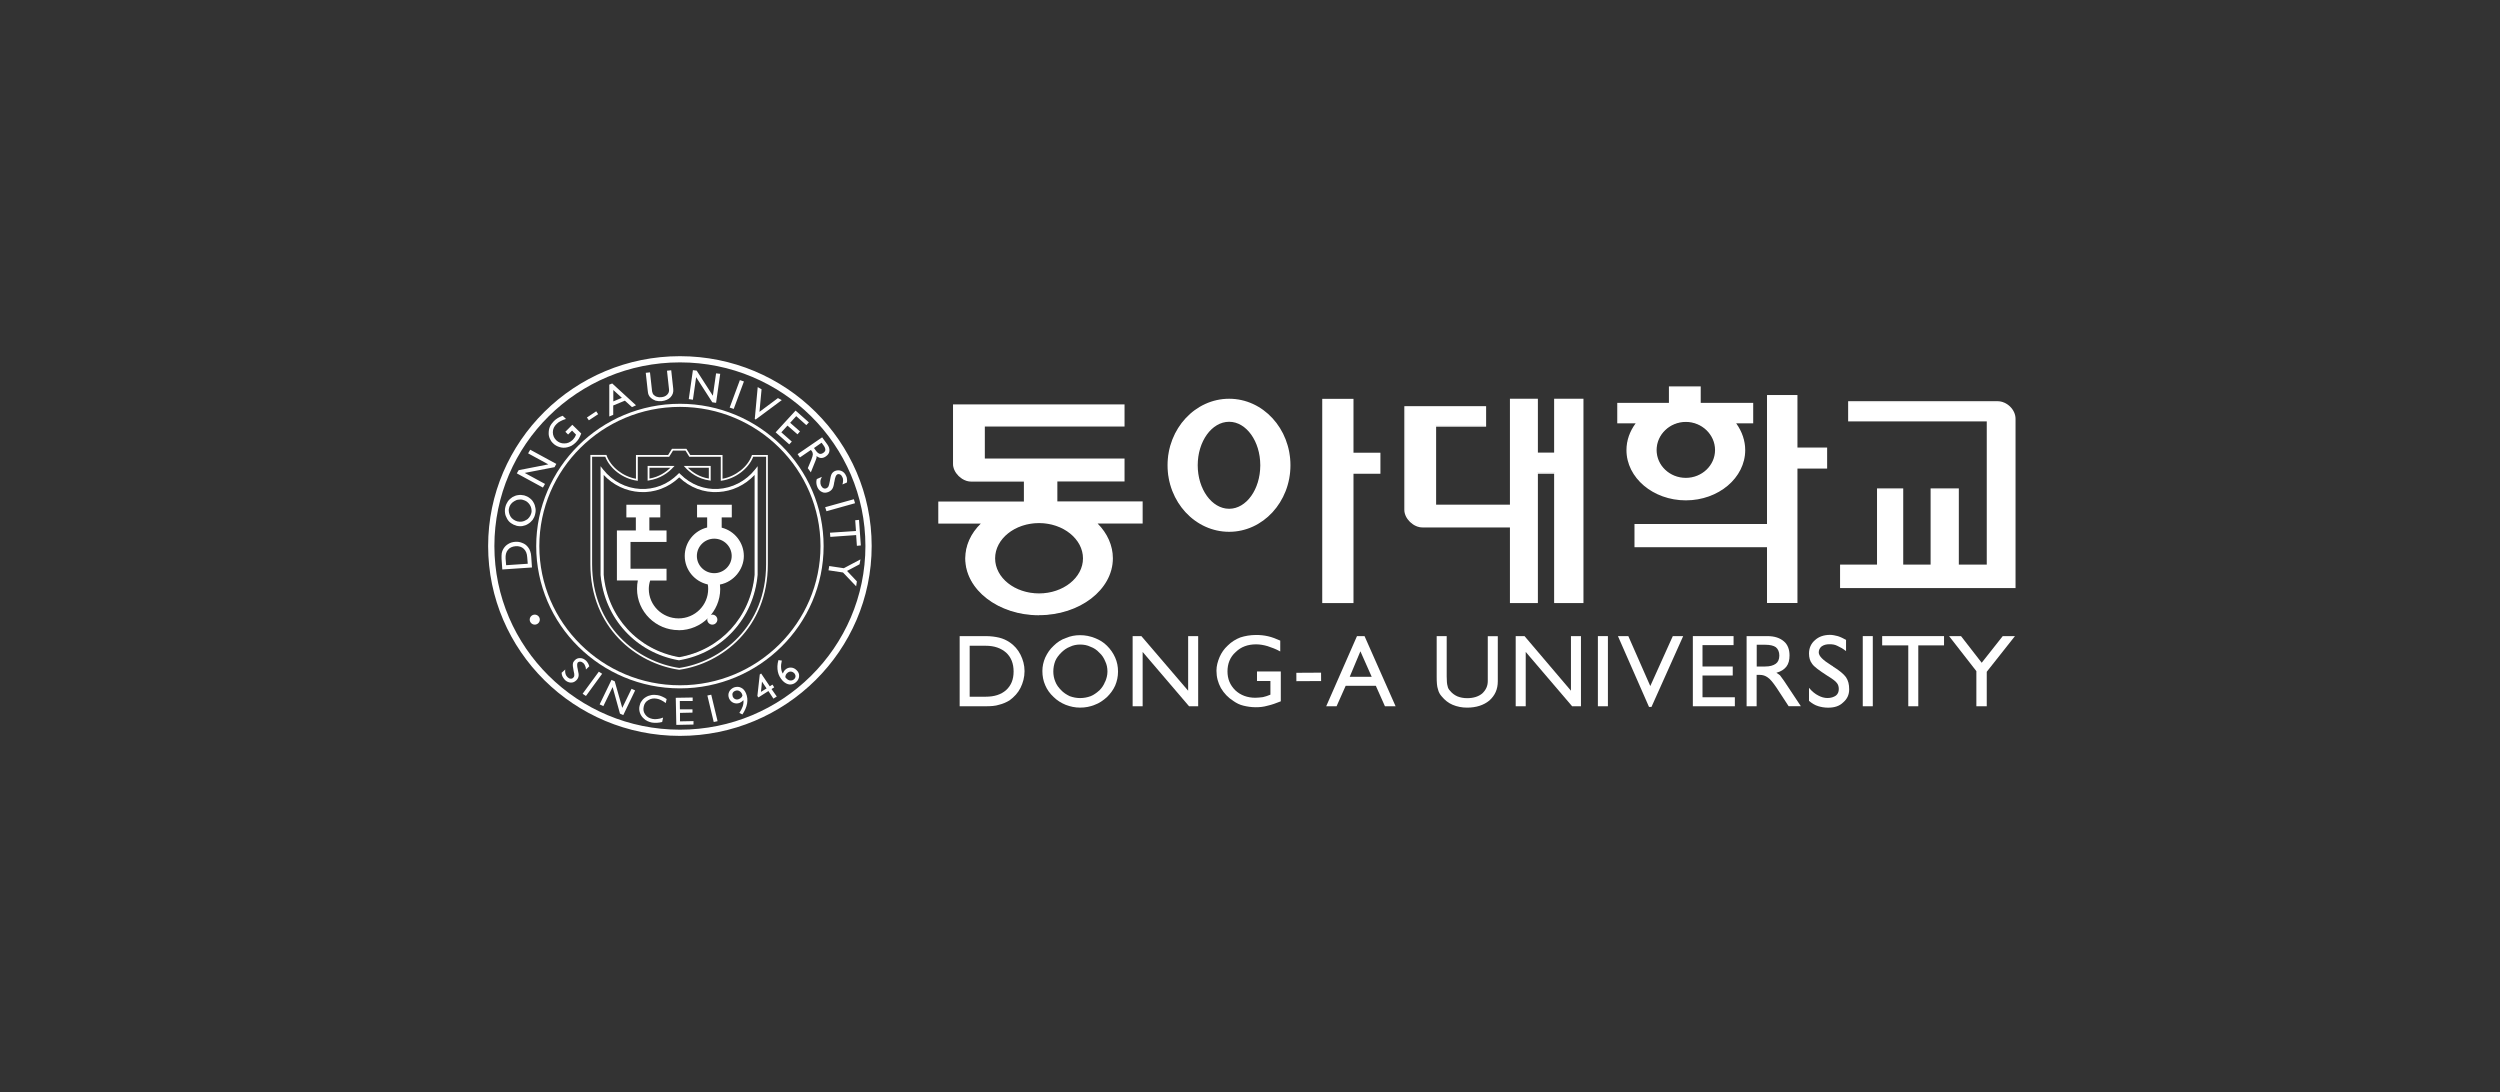 <svg width="190" height="83" viewBox="0 0 190 83" fill="none" xmlns="http://www.w3.org/2000/svg">
<rect x="0" y="0" width="190" height="83" fill="#333333" stroke="none"/>
<path d="M51.622 50.903H51.615C48.367 50.433 44.867 47.715 44.867 42.873V34.573H46.09L46.104 34.621C46.425 35.493 47.333 36.212 48.332 36.385V34.58H50.777L51.07 34.109H52.167L52.46 34.58H54.912V36.385C55.904 36.212 56.826 35.479 57.133 34.628L57.147 34.58H58.356V42.88C58.356 47.721 54.87 50.433 51.629 50.903H51.622ZM45 34.711V42.873C45 47.632 48.43 50.294 51.622 50.765C54.8 50.294 58.223 47.632 58.223 42.873V34.711H57.245C56.896 35.617 55.904 36.378 54.856 36.53L54.779 36.544V34.718H52.39L52.097 34.248H51.147L50.854 34.718H48.472V36.544L48.395 36.53C47.333 36.378 46.355 35.631 45.999 34.711H45.007H45ZM51.622 50.128H51.608C48.374 49.568 45.992 46.981 45.691 43.696V35.576L45.81 35.728C46.509 36.606 47.543 37.146 48.653 37.208C49.75 37.263 50.777 36.862 51.566 36.06L51.615 36.011L51.664 36.06C52.404 36.807 53.354 37.208 54.36 37.208C54.43 37.208 54.5 37.208 54.57 37.208C55.673 37.146 56.707 36.606 57.406 35.728L57.532 35.576V43.696C57.231 46.981 54.856 49.568 51.629 50.128H51.615H51.622ZM45.831 35.956V43.689C46.124 46.905 48.451 49.444 51.622 49.99C54.786 49.437 57.105 46.905 57.399 43.682V35.956C56.679 36.779 55.666 37.284 54.584 37.34C53.48 37.402 52.432 37.001 51.615 36.205C50.854 36.945 49.89 37.346 48.863 37.346C48.793 37.346 48.716 37.346 48.646 37.346C47.563 37.284 46.544 36.786 45.831 35.963V35.956ZM49.219 36.53V35.41H51.266L51.161 35.52C50.812 35.901 50.197 36.385 49.296 36.516L49.219 36.53ZM49.359 35.548V36.371C50.092 36.247 50.616 35.873 50.951 35.548H49.359ZM54.011 36.53L53.934 36.516C53.033 36.392 52.418 35.908 52.069 35.52L51.964 35.41H54.011V36.53ZM52.279 35.548C52.614 35.88 53.138 36.254 53.871 36.371V35.548H52.279Z" fill="white"/>
<path d="M51.676 55.927C43.636 55.927 37.098 49.453 37.098 41.498C37.098 33.544 43.636 27.07 51.676 27.07C59.716 27.07 66.247 33.544 66.247 41.498C66.247 49.453 59.709 55.927 51.676 55.927ZM51.676 27.541C43.894 27.541 37.573 33.8 37.573 41.498C37.573 49.197 43.901 55.456 51.676 55.456C59.451 55.456 65.772 49.197 65.772 41.498C65.772 33.8 59.451 27.541 51.676 27.541Z" fill="white"/>
<path d="M51.677 52.316C45.649 52.316 40.752 47.467 40.752 41.505C40.752 35.543 45.656 30.688 51.677 30.688C57.698 30.688 62.595 35.543 62.595 41.505C62.595 47.467 57.698 52.316 51.677 52.316ZM51.677 30.923C45.781 30.923 40.989 35.674 40.989 41.505C40.989 47.336 45.788 52.081 51.677 52.081C57.566 52.081 62.358 47.336 62.358 41.505C62.358 35.674 57.566 30.923 51.677 30.923Z" fill="white"/>
<path d="M51.622 50.183H51.601C48.339 49.616 45.95 47.015 45.643 43.702V35.43L45.852 35.699C46.537 36.564 47.563 37.103 48.653 37.159C49.736 37.214 50.749 36.82 51.531 36.031L51.615 35.948L51.699 36.031C52.481 36.82 53.508 37.221 54.57 37.159C55.66 37.097 56.679 36.564 57.371 35.699L57.58 35.43V43.688C57.28 47.008 54.891 49.616 51.636 50.176H51.615L51.622 50.183ZM45.88 36.094V43.695C46.173 46.884 48.479 49.394 51.622 49.948C54.758 49.394 57.056 46.884 57.35 43.681V36.094C56.63 36.868 55.639 37.339 54.591 37.394C53.48 37.456 52.439 37.062 51.622 36.28C50.805 37.062 49.736 37.456 48.646 37.394C47.592 37.339 46.6 36.868 45.88 36.094Z" fill="white"/>
<path d="M56.462 42.255C56.462 41.231 55.743 40.366 54.779 40.159V39.253H55.547V38.43H53.046V39.253H53.815V40.145C52.844 40.352 52.11 41.217 52.11 42.255C52.11 43.292 52.858 44.164 53.856 44.364C53.885 44.496 53.898 44.627 53.898 44.765C53.898 46.031 52.858 47.062 51.579 47.062C50.301 47.062 49.246 46.031 49.246 44.765C49.246 44.516 49.288 44.281 49.365 44.053H50.594V43.292H47.856V41.127H50.594V40.394H49.288V39.26H50.119V38.437H47.675V39.26H48.394V40.394H46.955V44.06H48.569C48.506 44.288 48.485 44.53 48.485 44.772C48.485 46.46 49.875 47.836 51.579 47.836C53.284 47.836 54.674 46.46 54.674 44.772C54.674 44.641 54.667 44.509 54.646 44.378C55.68 44.219 56.469 43.327 56.469 42.261L56.462 42.255ZM54.283 43.631C53.521 43.631 52.893 43.008 52.893 42.255C52.893 41.501 53.521 40.871 54.283 40.871C55.044 40.871 55.68 41.494 55.68 42.255C55.68 43.015 55.051 43.631 54.283 43.631Z" fill="white"/>
<path d="M51.579 47.891C49.84 47.891 48.414 46.486 48.414 44.757C48.414 44.515 48.435 44.301 48.477 44.114H46.885V40.317H48.324V39.321H47.604V38.359H50.182V39.321H49.351V40.317H50.657V41.188H47.919V43.222H50.657V44.121H49.413C49.344 44.328 49.309 44.543 49.309 44.764C49.309 45.995 50.322 46.998 51.572 46.998C52.822 46.998 53.821 45.995 53.821 44.764C53.821 44.633 53.814 44.522 53.793 44.418C52.773 44.19 52.04 43.291 52.04 42.254C52.04 41.216 52.752 40.331 53.744 40.089V39.321H52.976V38.359H55.616V39.321H54.848V40.102C55.826 40.344 56.532 41.237 56.532 42.254C56.532 43.27 55.756 44.232 54.715 44.425C54.729 44.536 54.736 44.647 54.736 44.764C54.736 46.486 53.318 47.898 51.579 47.898V47.891ZM47.025 43.983H48.659L48.638 44.066C48.582 44.266 48.561 44.495 48.561 44.757C48.561 46.41 49.916 47.752 51.586 47.752C53.255 47.752 54.611 46.41 54.611 44.757C54.611 44.633 54.603 44.508 54.583 44.377V44.308L54.638 44.294C55.644 44.135 56.406 43.256 56.406 42.246C56.406 41.237 55.721 40.42 54.778 40.213L54.722 40.199V39.175H55.491V38.491H53.123V39.175H53.891V40.192L53.835 40.206C52.878 40.414 52.187 41.271 52.187 42.246C52.187 43.222 52.899 44.086 53.877 44.287H53.919L53.926 44.335C53.954 44.46 53.968 44.591 53.968 44.75C53.968 46.058 52.899 47.116 51.579 47.116C50.259 47.116 49.176 46.058 49.176 44.75C49.176 44.495 49.218 44.259 49.302 44.017L49.316 43.969H50.517V43.339H47.779V41.036H50.517V40.441H49.211V39.169H50.042V38.484H47.737V39.169H48.456V40.441H47.017V43.969L47.025 43.983ZM54.282 43.699C53.479 43.699 52.822 43.049 52.822 42.254C52.822 41.458 53.479 40.801 54.282 40.801C55.086 40.801 55.749 41.451 55.749 42.254C55.749 43.056 55.093 43.699 54.282 43.699ZM54.282 40.939C53.556 40.939 52.962 41.527 52.962 42.254C52.962 42.98 53.556 43.561 54.282 43.561C55.009 43.561 55.609 42.973 55.609 42.254C55.609 41.534 55.016 40.939 54.282 40.939Z" fill="white"/>
<path d="M42.668 51.144L42.961 50.881C42.94 51.019 42.954 51.13 42.982 51.227C43.01 51.317 43.059 51.393 43.136 51.469C43.206 51.531 43.283 51.58 43.359 51.58C43.436 51.586 43.506 51.573 43.569 51.503C43.618 51.455 43.646 51.4 43.646 51.344C43.653 51.282 43.646 51.158 43.597 50.992C43.541 50.722 43.52 50.535 43.541 50.445C43.548 50.341 43.611 50.252 43.688 50.175C43.807 50.051 43.946 50.009 44.107 50.016C44.261 50.016 44.407 50.092 44.54 50.21C44.596 50.265 44.645 50.334 44.687 50.404C44.729 50.466 44.757 50.556 44.785 50.639L44.533 50.881C44.526 50.756 44.505 50.666 44.463 50.59C44.435 50.514 44.386 50.438 44.337 50.397C44.268 50.334 44.191 50.293 44.114 50.286C44.037 50.279 43.981 50.293 43.918 50.341C43.849 50.417 43.842 50.59 43.911 50.874C43.918 50.895 43.918 50.909 43.918 50.922C43.974 51.137 43.995 51.303 43.967 51.413C43.946 51.524 43.883 51.628 43.786 51.718C43.667 51.828 43.534 51.884 43.373 51.877C43.22 51.87 43.073 51.801 42.94 51.683C42.864 51.6 42.808 51.517 42.759 51.434C42.717 51.351 42.689 51.254 42.682 51.144H42.668ZM44.282 52.728L44.533 52.894L45.763 51.206L45.511 51.047L44.282 52.721V52.728ZM45.574 53.53L46.475 51.669L46.719 51.78L47.292 53.8L47.998 52.347L48.27 52.472L47.369 54.346L47.118 54.236L46.559 52.216L45.853 53.668L45.581 53.537L45.574 53.53ZM50.394 54.547L50.324 54.872C50.191 54.906 50.051 54.927 49.919 54.934C49.793 54.941 49.66 54.934 49.535 54.913C49.416 54.886 49.304 54.851 49.206 54.803C49.101 54.754 49.004 54.692 48.927 54.609C48.78 54.484 48.696 54.339 48.633 54.173C48.578 54.007 48.564 53.827 48.605 53.654C48.633 53.516 48.682 53.385 48.773 53.274C48.85 53.15 48.955 53.06 49.081 52.984C49.213 52.901 49.353 52.852 49.507 52.825C49.653 52.797 49.807 52.804 49.982 52.831C50.1 52.852 50.212 52.887 50.317 52.935C50.436 52.984 50.547 53.046 50.666 53.129L50.596 53.433C50.477 53.343 50.366 53.267 50.247 53.212C50.142 53.157 50.038 53.122 49.919 53.101C49.674 53.053 49.465 53.094 49.269 53.212C49.074 53.322 48.962 53.489 48.92 53.717C48.871 53.938 48.913 54.139 49.045 54.312C49.171 54.491 49.353 54.588 49.583 54.637C49.709 54.664 49.835 54.664 49.968 54.644C50.1 54.637 50.24 54.595 50.38 54.54L50.394 54.547ZM51.4 55.093L51.358 53.032L52.643 53.011V53.274H51.665L51.672 53.91H52.629V54.159L51.679 54.18V54.823L52.706 54.803V55.066L51.393 55.093H51.4ZM54.243 54.872L53.761 52.859L54.054 52.797L54.536 54.81L54.25 54.872H54.243ZM56.429 52.887C56.422 52.825 56.408 52.783 56.401 52.762C56.352 52.645 56.275 52.555 56.178 52.513C56.094 52.465 55.982 52.458 55.877 52.506C55.779 52.541 55.724 52.596 55.682 52.672C55.654 52.755 55.654 52.838 55.689 52.942C55.73 53.032 55.793 53.101 55.884 53.136C55.961 53.17 56.059 53.17 56.143 53.136C56.212 53.108 56.268 53.08 56.317 53.032C56.359 52.997 56.394 52.949 56.422 52.88L56.429 52.887ZM56.506 53.205C56.457 53.26 56.401 53.295 56.359 53.336C56.31 53.371 56.261 53.399 56.212 53.419C56.045 53.482 55.891 53.475 55.737 53.412C55.591 53.35 55.479 53.233 55.409 53.08C55.339 52.901 55.339 52.748 55.409 52.589C55.479 52.43 55.612 52.32 55.786 52.243C55.982 52.181 56.157 52.181 56.317 52.264C56.485 52.34 56.604 52.479 56.694 52.686C56.799 52.935 56.827 53.205 56.778 53.475C56.729 53.744 56.611 54.021 56.422 54.298L56.191 54.18C56.31 54 56.394 53.834 56.45 53.675C56.499 53.516 56.52 53.357 56.499 53.219L56.506 53.205ZM58.783 53.101L58.399 52.52L57.638 53.004L57.561 52.894L57.742 51.261L57.847 51.185L58.504 52.16L58.706 52.029L58.839 52.237L58.636 52.368L59.035 52.935L58.783 53.094V53.101ZM58.259 52.32L57.91 51.801L57.833 52.582L58.259 52.32ZM59.677 51.455C59.677 51.455 59.705 51.49 59.719 51.51C59.726 51.531 59.747 51.538 59.761 51.559C59.845 51.649 59.957 51.711 60.061 51.718C60.166 51.725 60.257 51.697 60.341 51.628C60.418 51.566 60.459 51.476 60.459 51.393C60.459 51.31 60.418 51.227 60.355 51.151C60.278 51.088 60.201 51.047 60.103 51.04C60.005 51.04 59.929 51.068 59.852 51.13C59.803 51.164 59.768 51.213 59.733 51.268C59.705 51.324 59.691 51.393 59.684 51.455H59.677ZM59.495 51.185C59.523 51.13 59.551 51.075 59.579 51.019C59.607 50.971 59.649 50.929 59.684 50.895C59.81 50.777 59.957 50.729 60.117 50.736C60.278 50.743 60.425 50.812 60.55 50.943C60.683 51.075 60.746 51.22 60.732 51.393C60.725 51.559 60.648 51.711 60.501 51.842C60.355 51.974 60.194 52.029 60.005 52.022C59.824 52.001 59.656 51.911 59.495 51.752C59.3 51.545 59.174 51.317 59.118 51.054C59.062 50.784 59.069 50.487 59.16 50.169L59.419 50.203C59.37 50.411 59.349 50.597 59.363 50.749C59.37 50.916 59.419 51.068 59.489 51.185H59.495Z" fill="white"/>
<path d="M38.425 42.45L38.467 42.955L40.109 42.845L40.067 42.34C40.053 42.07 39.962 41.855 39.808 41.71C39.648 41.558 39.445 41.496 39.187 41.51C38.928 41.537 38.733 41.62 38.6 41.793C38.46 41.959 38.411 42.181 38.425 42.45ZM38.118 42.464C38.111 42.305 38.118 42.16 38.132 42.042C38.153 41.925 38.195 41.814 38.258 41.71C38.355 41.551 38.481 41.42 38.635 41.337C38.789 41.24 38.963 41.191 39.159 41.178C39.354 41.164 39.529 41.191 39.704 41.268C39.878 41.33 40.018 41.441 40.13 41.586C40.2 41.676 40.263 41.779 40.297 41.897C40.339 42.008 40.367 42.146 40.374 42.312L40.43 43.128L38.174 43.28L38.118 42.464ZM39.333 39.628C39.445 39.649 39.557 39.663 39.669 39.642C39.781 39.621 39.885 39.587 39.976 39.525C40.081 39.476 40.165 39.4 40.227 39.31C40.297 39.22 40.346 39.123 40.374 39.013C40.409 38.902 40.409 38.791 40.388 38.681C40.367 38.57 40.332 38.466 40.269 38.37C40.207 38.28 40.137 38.197 40.046 38.127C39.955 38.065 39.85 38.017 39.739 37.989C39.627 37.955 39.515 37.955 39.403 37.975C39.298 37.982 39.187 38.024 39.082 38.093C38.991 38.141 38.907 38.217 38.831 38.307C38.768 38.397 38.712 38.494 38.691 38.605C38.656 38.715 38.656 38.812 38.677 38.923C38.698 39.033 38.733 39.144 38.795 39.248C38.844 39.338 38.928 39.421 39.019 39.483C39.11 39.552 39.215 39.594 39.326 39.628H39.333ZM39.236 39.947C39.096 39.912 38.963 39.85 38.837 39.76C38.705 39.67 38.607 39.552 38.537 39.421C38.46 39.276 38.397 39.137 38.383 38.985C38.362 38.833 38.369 38.681 38.411 38.522C38.446 38.37 38.516 38.231 38.6 38.1C38.698 37.968 38.809 37.871 38.942 37.782C39.075 37.706 39.229 37.643 39.375 37.629C39.529 37.602 39.683 37.616 39.843 37.65C39.983 37.692 40.13 37.754 40.248 37.851C40.367 37.934 40.472 38.044 40.549 38.19C40.626 38.321 40.675 38.473 40.696 38.625C40.724 38.778 40.709 38.93 40.668 39.089C40.633 39.241 40.57 39.379 40.479 39.511C40.381 39.628 40.269 39.739 40.137 39.815C40.004 39.905 39.857 39.953 39.704 39.981C39.55 40.002 39.396 39.995 39.236 39.953V39.947ZM41.261 37.055L39.278 35.976L39.417 35.734L41.673 35.292L40.137 34.455L40.297 34.178L42.281 35.257L42.142 35.506L39.878 35.942L41.422 36.779L41.261 37.055ZM43.497 32.283L44.174 32.947C44.118 33.099 44.056 33.224 43.986 33.348C43.909 33.459 43.839 33.556 43.741 33.645C43.65 33.735 43.545 33.811 43.441 33.874C43.329 33.929 43.21 33.977 43.099 33.998C42.903 34.047 42.707 34.033 42.526 33.977C42.344 33.922 42.169 33.832 42.03 33.687C41.918 33.583 41.841 33.466 41.778 33.32C41.722 33.182 41.688 33.03 41.701 32.878C41.701 32.719 41.736 32.559 41.799 32.414C41.862 32.276 41.967 32.138 42.093 32.006C42.183 31.916 42.281 31.84 42.393 31.771C42.505 31.702 42.63 31.646 42.763 31.598L43.015 31.84C42.861 31.889 42.714 31.937 42.602 32.006C42.491 32.062 42.386 32.131 42.302 32.221C42.114 32.4 42.016 32.608 42.016 32.85C42.016 33.078 42.1 33.286 42.274 33.459C42.449 33.625 42.658 33.708 42.896 33.701C43.133 33.701 43.336 33.611 43.525 33.431C43.574 33.383 43.615 33.32 43.671 33.251C43.713 33.182 43.748 33.113 43.776 33.03L43.476 32.725L43.175 33.023L42.966 32.815L43.497 32.283ZM44.754 31.944L44.607 31.73L45.313 31.259L45.459 31.48L44.754 31.944ZM46.612 30.505L47.262 30.235L46.612 29.641V30.505ZM46.305 31.653V29.233L46.528 29.143L48.337 30.803L48.03 30.941L47.492 30.45L46.605 30.817V31.529L46.305 31.653ZM49.078 28.333L49.399 28.299L49.539 29.565C49.546 29.703 49.567 29.807 49.595 29.869C49.616 29.931 49.644 29.973 49.686 30.014C49.755 30.083 49.846 30.139 49.937 30.159C50.028 30.194 50.14 30.201 50.251 30.187C50.447 30.173 50.601 30.104 50.706 29.993C50.817 29.883 50.866 29.744 50.845 29.585L50.691 28.174L51.013 28.14L51.166 29.558C51.194 29.8 51.132 30.007 50.964 30.187C50.81 30.353 50.58 30.45 50.293 30.485C50.119 30.498 49.965 30.485 49.825 30.45C49.686 30.395 49.553 30.325 49.448 30.222C49.378 30.159 49.329 30.09 49.294 30.007C49.252 29.917 49.239 29.793 49.218 29.613L49.078 28.333ZM52.347 30.325L52.661 28.133L52.948 28.167L54.177 30.076L54.422 28.375L54.736 28.41L54.422 30.616L54.135 30.574L52.906 28.665L52.661 30.381L52.347 30.332V30.325ZM55.456 30.976L56.231 28.887L56.538 28.991L55.763 31.079L55.456 30.976ZM57.362 31.847L57.586 29.419L57.879 29.585L57.719 31.301L59.123 30.256L59.416 30.408L57.432 31.882L57.362 31.84V31.847ZM58.948 32.857L59.982 33.77L60.178 33.562L59.381 32.857L59.849 32.345L60.611 33.009L60.799 32.788L60.052 32.131L60.513 31.626L61.281 32.31L61.477 32.103L60.464 31.204L58.948 32.857ZM60.625 34.51L62.483 33.237L62.867 33.763C63 33.943 63.056 34.116 63.035 34.275C63.02 34.434 62.93 34.572 62.769 34.683C62.643 34.773 62.532 34.807 62.406 34.807C62.294 34.807 62.182 34.752 62.057 34.662V34.794C62.043 34.842 62.022 34.911 61.987 34.994L61.623 35.9L61.393 35.582L61.658 34.946C61.735 34.745 61.777 34.607 61.777 34.524C61.77 34.434 61.749 34.351 61.686 34.268L61.623 34.199L60.792 34.766L60.611 34.503L60.625 34.51ZM61.861 34.047L62.015 34.261C62.105 34.386 62.196 34.455 62.287 34.489C62.371 34.51 62.469 34.489 62.566 34.42C62.671 34.351 62.72 34.275 62.727 34.192C62.727 34.102 62.692 33.991 62.601 33.867L62.441 33.645L61.868 34.047H61.861ZM62.078 36.398C62.043 36.509 62.036 36.606 62.043 36.709C62.05 36.82 62.078 36.924 62.126 37.035C62.203 37.208 62.329 37.332 62.476 37.394C62.629 37.47 62.783 37.456 62.951 37.394C63.083 37.339 63.188 37.256 63.251 37.159C63.328 37.048 63.37 36.882 63.405 36.627C63.419 36.62 63.419 36.599 63.419 36.578C63.468 36.267 63.538 36.101 63.635 36.052C63.705 36.025 63.782 36.025 63.859 36.066C63.929 36.101 63.977 36.17 64.019 36.26C64.061 36.329 64.075 36.412 64.075 36.502C64.075 36.592 64.061 36.703 64.026 36.82L64.369 36.668C64.383 36.578 64.383 36.474 64.369 36.398C64.362 36.308 64.341 36.225 64.299 36.156C64.222 35.976 64.096 35.852 63.943 35.79C63.789 35.727 63.635 35.727 63.468 35.79C63.356 35.838 63.272 35.914 63.216 36.004C63.153 36.101 63.111 36.294 63.062 36.592C63.028 36.786 62.993 36.903 62.965 36.965C62.93 37.028 62.881 37.076 62.818 37.104C62.734 37.145 62.65 37.138 62.581 37.104C62.511 37.069 62.448 37 62.399 36.903C62.357 36.813 62.343 36.709 62.35 36.599C62.35 36.495 62.392 36.377 62.462 36.239L62.071 36.412L62.078 36.398ZM62.706 38.549L64.893 37.941L64.983 38.245L62.811 38.854L62.713 38.549H62.706ZM63.083 40.486L65.053 40.355L64.997 39.538L65.284 39.511L65.424 41.454L65.123 41.482L65.067 40.666L63.104 40.804L63.076 40.479L63.083 40.486ZM63.014 43.017L64.131 43.184L65.395 42.513L65.326 42.886L64.376 43.391L65.123 44.186L65.067 44.56L64.068 43.509L62.965 43.343L63.02 43.024L63.014 43.017Z" fill="white"/>
<path d="M40.641 46.789C40.815 46.789 40.955 46.927 40.955 47.1C40.955 47.273 40.815 47.412 40.641 47.412C40.466 47.412 40.326 47.273 40.326 47.1C40.326 46.927 40.466 46.789 40.641 46.789Z" fill="white"/>
<path d="M40.642 47.472C40.432 47.472 40.258 47.299 40.258 47.091C40.258 46.884 40.432 46.711 40.642 46.711C40.852 46.711 41.026 46.884 41.026 47.091C41.026 47.299 40.852 47.472 40.642 47.472ZM40.642 46.849C40.509 46.849 40.398 46.96 40.398 47.091C40.398 47.223 40.509 47.333 40.642 47.333C40.775 47.333 40.886 47.223 40.886 47.091C40.886 46.96 40.775 46.849 40.642 46.849Z" fill="white"/>
<path d="M54.142 46.789C54.317 46.789 54.457 46.927 54.457 47.1C54.457 47.273 54.317 47.412 54.142 47.412C53.968 47.412 53.828 47.273 53.828 47.1C53.828 46.927 53.968 46.789 54.142 46.789Z" fill="white"/>
<path d="M54.136 47.472C53.927 47.472 53.752 47.299 53.752 47.091C53.752 46.884 53.927 46.711 54.136 46.711C54.346 46.711 54.52 46.884 54.52 47.091C54.52 47.299 54.346 47.472 54.136 47.472ZM54.136 46.849C54.003 46.849 53.892 46.96 53.892 47.091C53.892 47.223 54.003 47.333 54.136 47.333C54.269 47.333 54.381 47.223 54.381 47.091C54.381 46.96 54.269 46.849 54.136 46.849Z" fill="white"/>
<path d="M86.779 38.184H80.297V36.551H85.403V34.919H74.785V32.367H85.403V30.797H72.48V35.272C72.48 35.881 73.116 36.545 73.786 36.545H77.859V38.177H71.356V39.747H74.666C73.863 40.48 73.402 41.421 73.402 42.444C73.402 44.789 75.896 46.712 78.956 46.712C82.015 46.712 84.509 44.789 84.509 42.444C84.509 41.421 84.048 40.48 83.265 39.747H86.772V38.177L86.779 38.184ZM78.969 45.163C77.09 45.163 75.568 43.952 75.568 42.444C75.568 40.937 77.09 39.706 78.969 39.706C80.849 39.706 82.371 40.937 82.371 42.444C82.371 43.952 80.849 45.163 78.969 45.163Z" fill="white"/>
<path d="M78.968 46.76C75.874 46.76 73.359 44.824 73.359 42.437C73.359 41.469 73.778 40.535 74.54 39.795H71.312V38.114H77.816V36.6H73.799C73.122 36.6 72.43 35.929 72.43 35.265V30.734H85.465V32.415H74.847V34.85H85.465V36.593H80.359V38.108H86.841V39.788H83.418C84.165 40.535 84.578 41.469 84.578 42.431C84.578 44.817 82.063 46.753 78.968 46.753V46.76ZM71.424 39.684H74.826L74.721 39.781C73.918 40.514 73.471 41.455 73.471 42.437C73.471 44.755 75.937 46.643 78.968 46.643C82 46.643 84.466 44.755 84.466 42.437C84.466 41.469 84.033 40.522 83.236 39.781L83.132 39.684H86.722V38.232H80.24V36.489H85.346V34.974H74.728V32.311H85.346V30.859H72.542V35.279C72.542 35.88 73.171 36.496 73.792 36.496H77.921V38.239H71.417V39.691L71.424 39.684ZM78.968 45.211C77.061 45.211 75.511 43.966 75.511 42.437C75.511 40.909 77.061 39.643 78.968 39.643C80.875 39.643 82.426 40.895 82.426 42.437C82.426 43.98 80.875 45.211 78.968 45.211ZM78.968 39.754C77.124 39.754 75.629 40.957 75.629 42.437C75.629 43.917 77.131 45.1 78.968 45.1C80.805 45.1 82.307 43.904 82.307 42.437C82.307 40.971 80.805 39.754 78.968 39.754Z" fill="white"/>
<path d="M102.803 30.367H100.547V45.771H102.803V35.949H104.857V34.462H102.803V30.367Z" fill="white"/>
<path d="M102.865 45.834H100.49V30.312H102.865V34.407H104.912V36.005H102.865V45.834ZM100.609 45.716H102.753V35.887H104.8V34.518H102.753V30.423H100.609V45.716Z" fill="white"/>
<path d="M93.407 30.367C90.851 30.367 88.783 32.601 88.783 35.361C88.783 38.121 90.851 40.355 93.407 40.355C95.964 40.355 98.011 38.121 98.011 35.361C98.011 32.601 95.943 30.367 93.407 30.367ZM93.407 38.729C92.059 38.729 90.956 37.222 90.956 35.361C90.956 33.5 92.052 31.993 93.407 31.993C94.763 31.993 95.838 33.5 95.838 35.361C95.838 37.222 94.742 38.729 93.407 38.729Z" fill="white"/>
<path d="M93.415 40.417C90.83 40.417 88.734 38.148 88.734 35.361C88.734 32.573 90.837 30.305 93.415 30.305C95.992 30.305 98.074 32.573 98.074 35.361C98.074 38.148 95.985 40.417 93.415 40.417ZM93.415 30.422C90.9 30.422 88.846 32.636 88.846 35.361C88.846 38.086 90.893 40.299 93.415 40.299C95.936 40.299 97.962 38.086 97.962 35.361C97.962 32.636 95.922 30.422 93.415 30.422ZM93.415 38.785C92.031 38.785 90.907 37.249 90.907 35.361C90.907 33.472 92.031 31.937 93.415 31.937C94.798 31.937 95.901 33.472 95.901 35.361C95.901 37.249 94.784 38.785 93.415 38.785ZM93.415 32.055C92.094 32.055 91.026 33.542 91.026 35.361C91.026 37.18 92.101 38.667 93.415 38.667C94.728 38.667 95.782 37.18 95.782 35.361C95.782 33.542 94.721 32.055 93.415 32.055Z" fill="white"/>
<path d="M112.897 30.918H106.799V38.734C106.799 39.363 107.455 40.006 108.105 40.006H114.818V45.754H116.823V35.925H118.171V45.754H120.28V30.344H118.171V34.438H116.823V30.344H114.818V38.395H109.097V32.356H112.897V30.911V30.918Z" fill="white"/>
<path d="M120.343 45.833H118.115V36.004H116.878V45.833H114.755V40.085H108.098C107.42 40.085 106.729 39.414 106.729 38.75V30.872H112.945V32.428H109.145V38.356H114.755V30.305H116.878V34.399H118.115V30.305H120.343V45.826V45.833ZM118.233 45.715H120.231V30.422H118.233V34.517H116.766V30.422H114.873V38.473H109.034V32.317H112.834V30.989H106.847V38.75C106.847 39.352 107.476 39.967 108.098 39.967H114.866V45.715H116.759V35.886H118.226V45.715H118.233Z" fill="white"/>
<path d="M124.281 39.871H134.347V30.07H136.54V34.061H138.804V35.541H136.54V45.764H134.347V41.524H124.281V39.871Z" fill="white"/>
<path d="M136.606 45.828H134.293V41.588H124.221V39.824H134.293V30.023H136.606V34.014H138.862V35.612H136.606V45.835V45.828ZM134.412 45.71H136.494V35.488H138.75V34.118H136.494V30.127H134.412V39.928H124.339V41.464H134.412V45.703V45.71Z" fill="white"/>
<path d="M133.189 30.674H129.2V29.422H126.902V30.674H122.977V32.119H124.43C123.948 32.728 123.668 33.434 123.668 34.208C123.668 36.276 125.673 37.971 128.125 37.971C130.577 37.971 132.581 36.276 132.581 34.208C132.581 33.434 132.309 32.721 131.841 32.119H133.189V30.674ZM128.125 36.38C126.881 36.38 125.848 35.398 125.848 34.208C125.848 33.019 126.881 32.016 128.125 32.016C129.368 32.016 130.402 32.998 130.402 34.208C130.402 35.419 129.368 36.38 128.125 36.38Z" fill="white"/>
<path d="M128.123 38.027C125.636 38.027 123.611 36.312 123.611 34.209C123.611 33.489 123.855 32.784 124.309 32.175H122.912V30.619H126.838V29.367H129.255V30.619H133.243V32.175H131.951C132.398 32.798 132.636 33.496 132.636 34.209C132.636 36.312 130.61 38.027 128.123 38.027ZM123.031 32.058H124.547L124.47 32.148C123.981 32.756 123.722 33.469 123.722 34.202C123.722 36.242 125.692 37.909 128.116 37.909C130.54 37.909 132.517 36.249 132.517 34.202C132.517 33.476 132.265 32.77 131.79 32.148L131.721 32.058H133.132V30.73H129.143V29.478H126.957V30.73H123.031V32.058ZM128.123 36.436C126.831 36.436 125.783 35.433 125.783 34.202C125.783 32.971 126.831 31.947 128.123 31.947C129.415 31.947 130.463 32.957 130.463 34.202C130.463 35.447 129.415 36.436 128.123 36.436ZM128.123 32.065C126.901 32.065 125.902 33.026 125.902 34.202C125.902 35.378 126.901 36.318 128.123 36.318C129.346 36.318 130.344 35.371 130.344 34.202C130.344 33.033 129.346 32.065 128.123 32.065Z" fill="white"/>
<path d="M140.517 31.98V30.555H151.812C152.511 30.555 153.119 31.184 153.119 31.827V44.644H139.902V42.97H142.71V37.181H144.589V42.97H146.783V37.181H148.809V42.97H151.044V31.973H140.51L140.517 31.98Z" fill="white"/>
<path d="M153.174 44.692H139.846V42.908H142.654V37.118H144.645V42.908H146.726V37.118H148.871V42.908H150.994V32.028H140.46V30.492H151.812C152.524 30.492 153.181 31.128 153.181 31.827V44.699L153.174 44.692ZM139.957 44.575H153.055V31.82C153.055 31.184 152.461 30.603 151.805 30.603H140.565V31.91H151.099V43.018H148.745V37.229H146.831V43.018H144.519V37.229H142.759V43.018H139.95V44.575H139.957Z" fill="white"/>
<path d="M100.401 51.122L98.522 51.133L98.525 51.769L100.404 51.759L100.401 51.122Z" fill="white"/>
<path d="M95.525 51.758H96.552V52.795C96.335 52.892 96.146 52.94 95.979 52.982C95.79 53.003 95.595 53.03 95.406 53.03C94.812 53.03 94.288 52.844 93.883 52.463C93.478 52.062 93.289 51.592 93.289 51.025C93.289 50.457 93.478 49.939 93.911 49.558C94.316 49.157 94.84 48.97 95.462 48.97C95.748 48.97 96.035 49.019 96.342 49.109C96.628 49.205 96.964 49.323 97.299 49.51V48.687C96.992 48.548 96.677 48.424 96.37 48.355C96.063 48.285 95.776 48.258 95.462 48.258C95.036 48.258 94.631 48.327 94.267 48.445C93.911 48.583 93.597 48.777 93.31 49.06C93.024 49.323 92.835 49.607 92.689 49.932C92.542 50.284 92.451 50.616 92.451 50.969C92.451 51.467 92.57 51.889 92.787 52.29C93.024 52.691 93.338 53.023 93.743 53.279C93.981 53.445 94.218 53.563 94.505 53.632C94.791 53.701 95.099 53.75 95.434 53.75C95.72 53.75 96.007 53.729 96.342 53.632C96.649 53.563 96.985 53.445 97.341 53.3V51.031H95.532V51.737L95.525 51.758Z" fill="white"/>
<path d="M103.131 48.344L100.791 53.676H101.58L102.272 52.12H104.563L105.255 53.676H106.065L103.704 48.344H103.131ZM102.579 51.435L103.39 49.499L104.249 51.435H102.579Z" fill="white"/>
<path d="M90.299 52.494L86.744 48.344H86.08V53.676H86.841V49.547L90.369 53.676H91.061V48.344H90.299V52.494Z" fill="white"/>
<path d="M76.727 48.814C76.489 48.648 76.224 48.531 75.937 48.461C75.651 48.392 75.295 48.344 74.91 48.344H72.934V53.676H74.91C75.295 53.676 75.651 53.656 75.937 53.559C76.224 53.49 76.489 53.372 76.727 53.227C77.083 52.964 77.369 52.66 77.558 52.279C77.746 51.899 77.865 51.477 77.865 51.007C77.865 50.536 77.746 50.135 77.558 49.755C77.369 49.374 77.083 49.049 76.727 48.807V48.814ZM76.461 52.452C76.077 52.784 75.581 52.95 74.91 52.95H73.695V49.077H74.91C75.581 49.077 76.077 49.264 76.461 49.596C76.845 49.948 77.034 50.426 77.034 51.034C77.034 51.643 76.845 52.099 76.461 52.452Z" fill="white"/>
<path d="M84.131 49.076C83.873 48.813 83.559 48.626 83.202 48.488C82.846 48.349 82.49 48.273 82.085 48.273C81.701 48.273 81.344 48.343 81.009 48.488C80.653 48.605 80.338 48.82 80.08 49.076C79.793 49.339 79.605 49.622 79.437 49.975C79.297 50.307 79.221 50.639 79.221 50.992C79.221 51.393 79.291 51.746 79.437 52.078C79.577 52.41 79.793 52.714 80.08 52.977C80.345 53.24 80.653 53.426 80.988 53.565C81.344 53.703 81.701 53.779 82.085 53.779C82.49 53.779 82.846 53.71 83.202 53.565C83.538 53.447 83.845 53.233 84.131 52.977C84.397 52.714 84.606 52.43 84.753 52.105C84.893 51.773 84.97 51.42 84.97 51.04C84.97 50.66 84.9 50.307 84.753 49.975C84.606 49.643 84.397 49.339 84.131 49.076ZM83.992 51.794C83.894 52.057 83.754 52.264 83.566 52.458C83.349 52.645 83.139 52.811 82.895 52.908C82.629 53.004 82.371 53.053 82.085 53.053C81.819 53.053 81.561 53.004 81.295 52.908C81.058 52.79 80.82 52.645 80.653 52.458C80.464 52.271 80.296 52.057 80.199 51.794C80.101 51.559 80.052 51.296 80.052 51.04C80.052 50.757 80.101 50.494 80.199 50.238C80.296 50.003 80.464 49.788 80.653 49.601C80.841 49.415 81.058 49.249 81.323 49.152C81.561 49.034 81.826 48.986 82.085 48.986C82.371 48.986 82.636 49.034 82.874 49.152C83.139 49.249 83.349 49.387 83.545 49.601C83.761 49.788 83.901 50.023 83.999 50.265C84.117 50.501 84.166 50.763 84.166 51.047C84.166 51.31 84.096 51.566 83.999 51.801L83.992 51.794Z" fill="white"/>
<path d="M122.201 48.344H121.439V53.676H122.201V48.344Z" fill="white"/>
<path d="M143.045 49.049H145.029V53.676H145.79V49.049H147.746V48.344H143.045V49.049Z" fill="white"/>
<path d="M142.332 48.344H141.57V53.676H142.332V48.344Z" fill="white"/>
<path d="M152.208 48.344L150.609 50.37L149.037 48.344H148.129L150.204 51.007V53.676H150.993V51.055L153.137 48.344H152.208Z" fill="white"/>
<path d="M139.301 50.636C139.252 50.615 139.231 50.588 139.182 50.567C138.539 50.166 138.225 49.862 138.225 49.578C138.225 49.412 138.295 49.246 138.441 49.128C138.609 49.011 138.798 48.962 139.035 48.962C139.252 48.962 139.44 48.983 139.629 49.08C139.845 49.177 140.055 49.294 140.299 49.481V48.63C140.083 48.513 139.894 48.416 139.678 48.347C139.489 48.298 139.273 48.25 139.084 48.25C138.609 48.25 138.225 48.388 137.938 48.651C137.631 48.914 137.484 49.267 137.484 49.668C137.484 49.972 137.554 50.235 137.722 50.45C137.862 50.664 138.246 50.947 138.867 51.349C139.252 51.584 139.51 51.771 139.608 51.916C139.706 52.033 139.748 52.199 139.748 52.365C139.748 52.58 139.678 52.746 139.531 52.863C139.363 52.981 139.147 53.05 138.888 53.05C138.651 53.05 138.413 52.981 138.197 52.863C137.959 52.746 137.722 52.559 137.484 52.276V53.265C137.701 53.451 137.938 53.597 138.176 53.666C138.392 53.735 138.651 53.783 138.937 53.783C139.412 53.783 139.796 53.666 140.083 53.382C140.39 53.119 140.537 52.794 140.537 52.393C140.537 52.013 140.467 51.729 140.299 51.473C140.132 51.238 139.797 50.954 139.301 50.65V50.636Z" fill="white"/>
<path d="M125.422 52.141L123.752 48.344H122.963L125.324 53.725H125.513L127.922 48.344H127.133L125.422 52.141Z" fill="white"/>
<path d="M135.271 51.318C135.173 51.249 135.103 51.18 135.005 51.131C135.362 51.034 135.599 50.875 135.767 50.661C135.934 50.446 136.004 50.163 136.004 49.81C136.004 49.361 135.865 48.987 135.578 48.745C135.271 48.482 134.866 48.344 134.314 48.344H132.742V53.676H133.504V51.29H133.741C133.979 51.29 134.167 51.359 134.335 51.477C134.523 51.595 134.74 51.857 135.026 52.279L135.934 53.67H136.864L135.578 51.733C135.439 51.546 135.341 51.401 135.271 51.311V51.318ZM134.153 50.654H133.511V49.001H134.153C134.537 49.001 134.796 49.07 134.964 49.188C135.131 49.326 135.229 49.54 135.229 49.824C135.229 50.108 135.131 50.322 134.964 50.44C134.775 50.578 134.509 50.654 134.153 50.654Z" fill="white"/>
<path d="M119.392 52.494L115.864 48.344H115.193V53.676H115.955V49.547L119.482 53.676H120.153V48.344H119.392V52.494Z" fill="white"/>
<path d="M113.071 51.761C113.071 52.141 112.925 52.445 112.645 52.708C112.359 52.943 111.975 53.061 111.5 53.061C111.234 53.061 110.976 53.013 110.759 52.923C110.543 52.826 110.354 52.687 110.207 52.501C110.11 52.404 110.04 52.286 110.019 52.148C109.97 52.003 109.949 51.747 109.949 51.415V48.344H109.188V51.435C109.188 51.857 109.208 52.169 109.285 52.383C109.334 52.597 109.425 52.764 109.572 52.929C109.809 53.213 110.075 53.428 110.403 53.566C110.738 53.704 111.094 53.78 111.5 53.78C112.191 53.78 112.764 53.593 113.19 53.241C113.616 52.86 113.833 52.39 113.833 51.774V48.351H113.071V51.774V51.761Z" fill="white"/>
<path d="M129.39 51.339H131.688V50.654H129.39V49.029H131.751V48.344H128.656V53.676H131.849V52.992H129.39V51.339Z" fill="white"/>
</svg>
